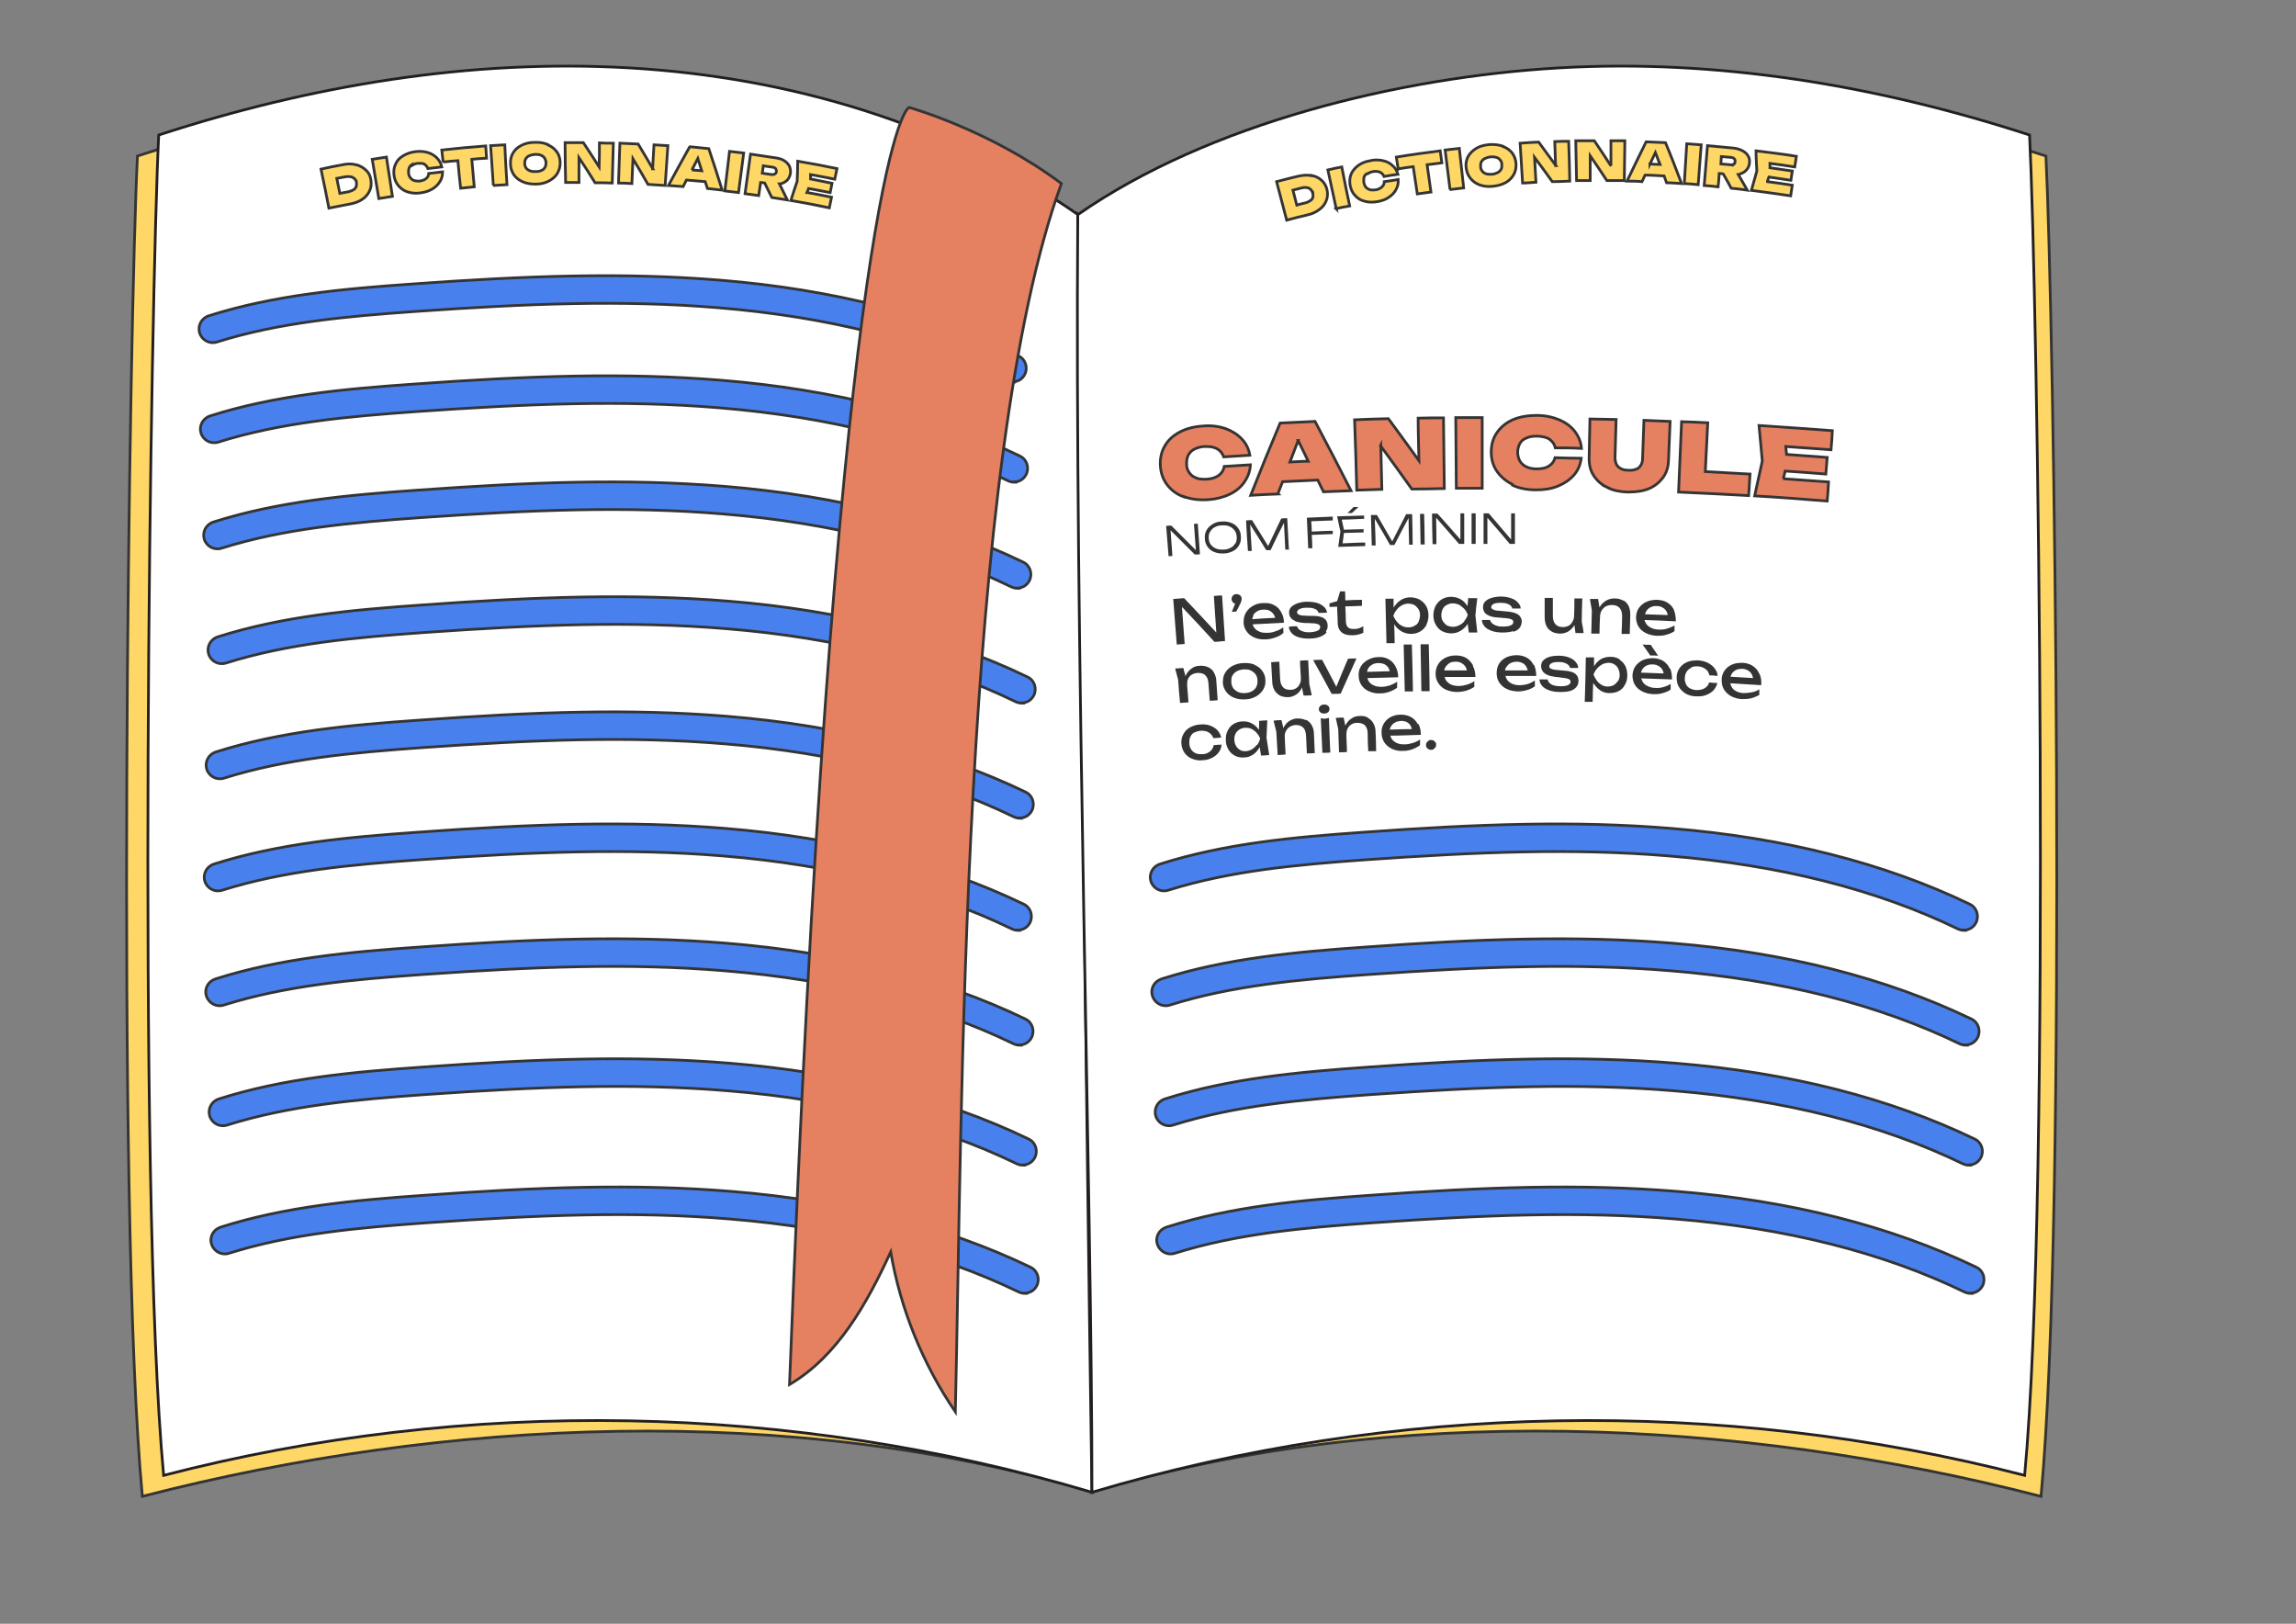 <?xml version="1.0" encoding="UTF-8"?>
<svg xmlns="http://www.w3.org/2000/svg" id="a" viewBox="0 0 841.9 595.3">
  <rect x="0" y="0" width="841.9" height="595.3" fill="#808080" stroke="none"/>
  <defs>
    <style>.b{fill:#343434;}.c{fill:#fed767;}.c,.d,.e,.f{stroke-miterlimit:10;}.c,.e,.f{stroke:#343434;}.d{fill:#fff;stroke:#231f20;}.e{fill:#e58161;}.f{fill:#4881ee;}</style>
  </defs>
  <path class="c" d="M395,89.9c1.2,156.2,3.1,301,5.4,457.1-110.1-32.8-237-27.1-348.2,1.6-9.9-105.7-4.7-433.8-1.8-491.4,55.6-18.1,114.3-28,172.7-24.6s124.1,23.9,172,57.3Z"></path>
  <path class="c" d="M405.6,89.9c-1.2,156.2-3.1,301-5.4,457.1,110.1-32.8,237-27.1,348.2,1.6,9.9-105.7,4.7-433.8,1.8-491.4-55.6-18.1-114.3-28-172.7-24.6s-124.1,23.9-172,57.3Z"></path>
  <path class="d" d="M395.2,78.6c1.2,156.2,2.9,312.3,5.2,468.5-110.1-32.8-229.2-35-340.4-6.2-9.9-105.7-4.7-433.8-1.8-491.4,55.6-18.1,114.3-28,172.7-24.6,58.4,3.4,116.5,20.4,164.4,53.8Z"></path>
  <path class="d" d="M395.2,78.6c-1.2,156.2,5.2,362,5.2,468.5,110.1-32.8,230.7-35,342-6.2,9.9-105.7,4.7-433.8,1.8-491.4-55.6-18.1-114.3-28-172.7-24.6-58.4,3.4-128.3,20.4-176.3,53.8Z"></path>
  <g>
    <path class="f" d="M371.4,140.1c-.7,0-1.5-.2-2.2-.5-29.9-14.5-65.6-23.5-106.1-26.8-35-2.9-69.7-1.5-111,1.4-25.2,1.8-49.7,4-72.6,11.2-2.6,.8-5.4-.6-6.3-3.3-.8-2.6,.6-5.4,3.3-6.3,23.9-7.6,49.1-9.9,74.9-11.7,41.8-3,76.9-4.3,112.5-1.4,41.7,3.4,78.5,12.8,109.6,27.8,2.5,1.2,3.5,4.2,2.3,6.7-.9,1.8-2.6,2.8-4.5,2.8Z"></path>
    <path class="f" d="M371.9,176.8c-.7,0-1.5-.2-2.2-.5-29.9-14.5-65.6-23.5-106.1-26.8-35-2.9-69.7-1.5-111,1.4-25.2,1.8-49.7,4-72.6,11.2-2.6,.8-5.4-.6-6.3-3.3-.8-2.6,.6-5.4,3.3-6.3,23.9-7.6,49.1-9.9,74.9-11.7,41.8-3,76.9-4.3,112.5-1.4,41.7,3.4,78.5,12.8,109.6,27.8,2.5,1.2,3.5,4.2,2.3,6.7-.9,1.8-2.6,2.8-4.5,2.8Z"></path>
    <path class="f" d="M373.1,215.7c-.7,0-1.5-.2-2.2-.5-29.9-14.5-65.6-23.5-106.1-26.8-35-2.9-69.7-1.5-111,1.4-25.2,1.8-49.7,4-72.6,11.2-2.6,.8-5.4-.6-6.3-3.3-.8-2.6,.6-5.4,3.3-6.3,23.9-7.6,49.1-9.9,74.9-11.7,41.8-3,76.9-4.3,112.5-1.4,41.7,3.4,78.5,12.8,109.6,27.8,2.5,1.2,3.5,4.2,2.3,6.7-.9,1.8-2.6,2.8-4.5,2.8Z"></path>
    <path class="f" d="M374.7,257.8c-.7,0-1.5-.2-2.2-.5-29.9-14.5-65.6-23.5-106.1-26.8-35-2.9-69.7-1.5-111,1.4-25.2,1.8-49.7,4-72.6,11.2-2.6,.8-5.4-.6-6.3-3.3-.8-2.6,.6-5.4,3.3-6.3,23.9-7.6,49.1-9.9,74.9-11.7,41.8-3,76.9-4.3,112.5-1.4,41.7,3.4,78.5,12.8,109.6,27.8,2.5,1.2,3.5,4.2,2.3,6.7-.9,1.8-2.6,2.8-4.5,2.8Z"></path>
    <path class="f" d="M374,300c-.7,0-1.5-.2-2.2-.5-29.9-14.5-65.6-23.5-106.1-26.8-35-2.9-69.7-1.5-111,1.4-25.2,1.8-49.7,4-72.6,11.2-2.6,.8-5.4-.6-6.3-3.3-.8-2.6,.6-5.4,3.3-6.3,23.9-7.6,49.1-9.9,74.9-11.7,41.8-3,76.9-4.3,112.5-1.4,41.7,3.4,78.5,12.8,109.6,27.8,2.5,1.2,3.5,4.2,2.3,6.7-.9,1.8-2.6,2.8-4.5,2.8Z"></path>
    <path class="f" d="M373.3,341.1c-.7,0-1.5-.2-2.2-.5-29.9-14.5-65.6-23.5-106.1-26.8-35-2.9-69.7-1.5-111,1.4-25.2,1.8-49.7,4-72.6,11.2-2.6,.8-5.4-.6-6.3-3.3-.8-2.6,.6-5.4,3.3-6.3,23.9-7.6,49.1-9.9,74.9-11.7,41.8-3,76.9-4.3,112.5-1.4,41.7,3.4,78.5,12.8,109.6,27.8,2.5,1.2,3.5,4.2,2.3,6.7-.9,1.8-2.6,2.8-4.5,2.8Z"></path>
    <path class="f" d="M373.9,383.2c-.7,0-1.5-.2-2.2-.5-29.9-14.5-65.6-23.5-106.1-26.8-35-2.9-69.7-1.5-111,1.4-25.2,1.8-49.7,4-72.6,11.2-2.6,.8-5.4-.6-6.3-3.3s.6-5.4,3.3-6.3c23.9-7.6,49.1-9.9,74.9-11.7,41.8-3,76.9-4.3,112.5-1.4,41.7,3.4,78.5,12.8,109.6,27.8,2.5,1.2,3.5,4.2,2.3,6.7-.9,1.8-2.6,2.8-4.5,2.8Z"></path>
    <path class="f" d="M375.1,427.2c-.7,0-1.5-.2-2.2-.5-29.9-14.5-65.6-23.5-106.1-26.8-35-2.9-69.7-1.5-111,1.4-25.2,1.8-49.7,4-72.6,11.2-2.6,.8-5.4-.6-6.3-3.3-.8-2.6,.6-5.4,3.3-6.3,23.9-7.6,49.1-9.9,74.9-11.7,41.8-3,76.9-4.3,112.5-1.4,41.7,3.4,78.5,12.8,109.6,27.8,2.5,1.2,3.5,4.2,2.3,6.7-.9,1.8-2.6,2.8-4.5,2.8Z"></path>
    <path class="f" d="M375.8,474.2c-.7,0-1.5-.2-2.2-.5-29.9-14.5-65.6-23.5-106.1-26.8-35-2.9-69.7-1.5-111,1.4-25.2,1.8-49.7,4-72.6,11.2-2.6,.8-5.4-.6-6.3-3.3s.6-5.4,3.3-6.3c23.9-7.6,49.1-9.9,74.9-11.7,41.8-3,76.9-4.3,112.5-1.4,41.7,3.4,78.5,12.8,109.6,27.8,2.5,1.2,3.5,4.2,2.3,6.7-.9,1.8-2.6,2.8-4.5,2.8Z"></path>
  </g>
  <g>
    <path class="f" d="M720.2,341.1c-.7,0-1.5-.2-2.2-.5-29.9-14.5-65.6-23.5-106.1-26.8-35-2.9-69.7-1.5-111,1.4-25.2,1.8-49.7,4-72.6,11.2-2.6,.8-5.4-.6-6.3-3.3-.8-2.6,.6-5.4,3.3-6.3,23.9-7.6,49.1-9.9,74.9-11.7,41.8-3,76.9-4.3,112.5-1.4,41.7,3.4,78.5,12.8,109.6,27.8,2.5,1.2,3.5,4.2,2.3,6.7-.9,1.8-2.6,2.8-4.5,2.8Z"></path>
    <path class="f" d="M720.8,383.2c-.7,0-1.5-.2-2.2-.5-29.9-14.5-65.6-23.5-106.1-26.8-35-2.9-69.7-1.5-111,1.4-25.2,1.8-49.7,4-72.6,11.2-2.6,.8-5.4-.6-6.3-3.3s.6-5.4,3.3-6.3c23.9-7.6,49.1-9.9,74.9-11.7,41.8-3,76.9-4.3,112.5-1.4,41.7,3.4,78.5,12.8,109.6,27.8,2.5,1.2,3.5,4.2,2.3,6.7-.9,1.8-2.6,2.8-4.5,2.8Z"></path>
    <path class="f" d="M722,427.2c-.7,0-1.5-.2-2.2-.5-29.9-14.5-65.6-23.5-106.1-26.8-35-2.9-69.7-1.5-111,1.4-25.2,1.8-49.7,4-72.6,11.2-2.6,.8-5.4-.6-6.3-3.3-.8-2.6,.6-5.4,3.3-6.3,23.9-7.6,49.1-9.9,74.9-11.7,41.8-3,76.9-4.3,112.5-1.4,41.7,3.4,78.5,12.8,109.6,27.8,2.5,1.2,3.5,4.2,2.3,6.7-.9,1.8-2.6,2.8-4.5,2.8Z"></path>
    <path class="f" d="M722.6,474.2c-.7,0-1.5-.2-2.2-.5-29.9-14.5-65.6-23.5-106.1-26.8-35-2.9-69.7-1.5-111,1.4-25.2,1.8-49.7,4-72.6,11.2-2.6,.8-5.4-.6-6.3-3.3s.6-5.4,3.3-6.3c23.9-7.6,49.1-9.9,74.9-11.7,41.8-3,76.9-4.3,112.5-1.4,41.7,3.4,78.5,12.8,109.6,27.8,2.5,1.2,3.5,4.2,2.3,6.7-.9,1.8-2.6,2.8-4.5,2.8Z"></path>
  </g>
  <path class="e" d="M389.2,67.3c-26.1-19.6-55.8-27.9-55.8-27.9-3.4,.8-27.8,48.4-43.9,468.2,17.8-10.5,28.4-29.8,37.1-48.6,3.6,20.9,11.7,41,23.7,58.6,2.6-107.4,1.9-348.9,38.9-450.3Z"></path>
  <g>
    <path class="c" d="M130.5,60.4c-1.5-.4-3.1-.4-4.9,0-2.7,.5-5.3,1-7.9,1.6,1,4.8,2,9.5,2.9,14.3,2.6-.5,5.1-1,7.7-1.5,1.8-.3,3.3-.9,4.5-1.7,1.2-.8,2.1-1.8,2.7-3.1,.6-1.2,.7-2.5,.5-4-.2-1.5-.8-2.7-1.8-3.6-.9-.9-2.1-1.6-3.6-2Zm.1,8c-.2,.5-.5,.9-1,1.2-.5,.3-1.1,.5-1.8,.7-1.1,.2-2.1,.4-3.2,.6-.4-1.8-.7-3.7-1.1-5.5,1.1-.2,2.1-.4,3.2-.6,.7-.1,1.4-.1,1.9,0,.6,.1,1,.4,1.4,.7,.4,.4,.6,.8,.7,1.4,.1,.6,0,1.1-.1,1.6Z"></path>
    <path class="c" d="M138.9,72.8c1.7-.3,3.3-.5,5-.8-.7-4.8-1.5-9.6-2.2-14.4-1.7,.3-3.5,.5-5.2,.8,.8,4.8,1.6,9.6,2.4,14.4Z"></path>
    <path class="c" d="M151.1,60.6c.5-.3,1.2-.6,1.9-.7,.7,0,1.3,0,1.8,0,.5,.1,1,.3,1.3,.7,.4,.3,.6,.7,.8,1.2,1.7-.2,3.4-.4,5.1-.6-.3-1.3-.9-2.4-1.8-3.3-.9-.9-2-1.6-3.4-2-1.4-.4-2.9-.5-4.5-.3-1.8,.2-3.3,.8-4.6,1.6-1.3,.8-2.2,1.8-2.7,3.1-.6,1.2-.7,2.6-.5,4.1,.2,1.5,.8,2.8,1.7,3.8,.9,1,2,1.8,3.4,2.2,1.4,.4,2.9,.6,4.7,.3,1.6-.2,3-.7,4.2-1.4,1.2-.7,2.1-1.6,2.8-2.7,.7-1.1,1-2.3,1-3.6-1.7,.2-3.4,.4-5.1,.6,0,.5-.2,1-.5,1.4-.3,.4-.7,.7-1.1,.9-.5,.2-1.1,.4-1.7,.5-.8,0-1.4,0-2-.2-.6-.2-1-.5-1.4-1-.4-.5-.6-1-.7-1.7,0-.7,0-1.3,.2-1.9,.2-.5,.6-1,1.1-1.3Z"></path>
    <path class="c" d="M162.5,59.4c1.8-.2,3.6-.4,5.4-.5,.3,3.4,.6,6.7,1,10.1,1.7-.2,3.4-.3,5-.5-.3-3.4-.6-6.7-.9-10.1,1.8-.2,3.6-.3,5.4-.4-.1-1.5-.2-3-.3-4.5-5.4,.4-10.7,.9-16.1,1.5,.2,1.5,.3,3,.5,4.5Z"></path>
    <path class="c" d="M180.8,68c1.7-.1,3.4-.2,5.1-.3-.3-4.9-.6-9.7-.8-14.6-1.7,.1-3.5,.2-5.2,.3,.3,4.9,.7,9.7,1,14.6Z"></path>
    <path class="c" d="M200.9,53c-1.4-.6-3-.9-4.9-.8-1.9,0-3.5,.4-4.8,1.1-1.4,.7-2.4,1.6-3.1,2.8-.7,1.2-1,2.5-.9,4.1,0,1.5,.5,2.8,1.3,4,.8,1.1,1.9,1.9,3.3,2.5,1.4,.6,2.9,.8,4.7,.8,1.8,0,3.3-.4,4.7-1.1,1.3-.7,2.4-1.6,3.1-2.7,.7-1.2,1.1-2.5,1.1-4,0-1.5-.4-2.9-1.2-4-.8-1.1-1.9-2-3.3-2.6Zm-1.1,8.4c-.3,.5-.7,.9-1.3,1.1-.6,.3-1.3,.4-2.1,.4-.8,0-1.5,0-2.1-.3-.6-.2-1.1-.6-1.4-1-.3-.5-.5-1-.5-1.7,0-.7,.1-1.2,.4-1.7,.3-.5,.7-.9,1.3-1.1,.6-.3,1.3-.4,2.1-.5,.8,0,1.5,0,2.1,.3,.6,.2,1.1,.6,1.4,1.1,.3,.5,.5,1,.5,1.7,0,.7-.1,1.2-.4,1.7Z"></path>
    <path class="c" d="M219.7,61.2c-1.9-3-3.8-5.9-5.8-8.9-2.2,0-4.5,0-6.7,0,0,4.9,.1,9.7,.2,14.6,1.6,0,3.3,0,4.9,0,0-3,0-6.1,0-9.1,2,3,4,6.1,5.9,9.2,2.1,0,4.2,0,6.3,.1,.1-4.9,.3-9.7,.4-14.6-1.7,0-3.4,0-5.1-.1,0,2.9,0,5.9-.1,8.8Z"></path>
    <path class="c" d="M239.4,61.9c-1.8-3.1-3.6-6.1-5.4-9.1-2.2-.1-4.5-.2-6.7-.3-.2,4.9-.3,9.7-.5,14.6,1.6,0,3.3,.1,4.9,.2,.1-3,.3-6.1,.4-9.1,1.9,3.1,3.7,6.3,5.5,9.4,2.1,.1,4.2,.3,6.3,.4,.3-4.9,.7-9.7,1-14.6-1.7-.1-3.4-.2-5.1-.3-.2,2.9-.3,5.9-.5,8.8Z"></path>
    <path class="c" d="M252.8,54c-2.6,4.7-5.2,9.3-7.7,14,1.8,.1,3.6,.3,5.4,.4,.4-.8,.8-1.6,1.2-2.4,2.3,.2,4.6,.4,6.9,.6,.3,.8,.5,1.7,.8,2.5,1.8,.2,3.6,.4,5.4,.6-1.6-5.1-3.2-10.2-4.9-15.2-2.3-.2-4.6-.5-6.9-.7Zm.9,8.3c.7-1.4,1.5-2.8,2.2-4.2,.5,1.5,.9,3,1.4,4.5-1.2-.1-2.4-.2-3.6-.3Z"></path>
    <path class="c" d="M265.8,70c1.7,.2,3.4,.4,5,.6,.6-4.8,1.3-9.7,1.9-14.5-1.7-.2-3.5-.4-5.2-.6-.6,4.8-1.1,9.7-1.7,14.5Z"></path>
    <path class="c" d="M286.3,67.4c.9-.3,1.7-.7,2.3-1.3,.6-.6,1-1.4,1.2-2.4,.2-1,0-1.9-.3-2.7-.4-.8-1-1.5-1.8-2-.8-.6-1.9-.9-3.1-1.1-3.1-.5-6.3-.9-9.4-1.4-.7,4.8-1.3,9.7-2,14.5,1.7,.2,3.4,.5,5,.7,.2-1.6,.5-3.2,.7-4.8,.5,0,1,.1,1.5,.2,.9,1.8,1.7,3.5,2.6,5.3,1.9,.3,3.8,.6,5.7,.9-1-2-1.9-3.9-2.9-5.9,.1,0,.3,0,.4,0Zm-2.2-3.6c-.3,.2-.7,.2-1.2,.2-1.1-.2-2.3-.3-3.4-.5,.1-.9,.3-1.8,.4-2.7,1.1,.2,2.3,.3,3.4,.5,.5,0,.9,.3,1.1,.5,.2,.3,.3,.6,.3,1.1,0,.4-.3,.7-.6,.9Z"></path>
    <path class="c" d="M295.9,70.6c.2-.5,.4-1,.6-1.5,2.6,.5,5.3,1,7.9,1.5,.2-1.1,.5-2.3,.7-3.4-2.6-.5-5.3-1.1-7.9-1.6,0-.5,0-1.1,0-1.6,3,.5,5.9,1.1,8.9,1.7,.3-1.3,.5-2.6,.8-3.9-4.8-1-9.6-1.9-14.4-2.7,0,2.5-.1,4.9-.2,7.4-.8,2.3-1.6,4.7-2.3,7,4.7,.8,9.4,1.7,14.1,2.7,.3-1.3,.5-2.6,.8-3.9-2.9-.6-5.9-1.2-8.8-1.7Z"></path>
  </g>
  <g>
    <path class="c" d="M480.9,64.4c-1.5-.3-3.1-.2-4.9,.2-2.6,.6-5.2,1.3-7.9,2,1.2,4.7,2.5,9.4,3.7,14.1,2.5-.7,5.1-1.3,7.6-1.9,1.8-.4,3.2-1.1,4.4-2,1.2-.9,2-1.9,2.5-3.2,.5-1.2,.6-2.6,.3-4-.3-1.4-1-2.6-2-3.5-1-.9-2.2-1.5-3.7-1.8Zm.5,8c-.2,.5-.5,.9-1,1.2-.5,.3-1,.6-1.8,.8-1,.2-2.1,.5-3.1,.8-.5-1.8-.9-3.7-1.4-5.5,1.1-.3,2.1-.5,3.2-.8,.7-.2,1.4-.2,1.9-.1,.6,0,1,.3,1.4,.7,.4,.3,.6,.8,.8,1.4,.1,.6,.1,1.1,0,1.6Z"></path>
    <path class="c" d="M489.9,76.5c1.7-.4,3.3-.7,5-1-1-4.8-2-9.5-2.9-14.3-1.7,.3-3.4,.7-5.1,1.1,1,4.8,2.1,9.5,3.1,14.3Z"></path>
    <path class="c" d="M501.5,63.7c.5-.4,1.1-.6,1.9-.8,.7-.1,1.3-.1,1.8,0,.5,0,1,.3,1.4,.6,.4,.3,.7,.7,.9,1.2,1.7-.3,3.4-.6,5.1-.8-.4-1.3-1-2.4-2-3.2-.9-.9-2.1-1.5-3.5-1.8-1.4-.3-2.9-.4-4.6,0-1.8,.3-3.3,.9-4.5,1.8-1.2,.9-2.1,2-2.6,3.2-.5,1.3-.6,2.7-.3,4.2,.3,1.5,.9,2.7,1.9,3.7,.9,1,2.1,1.7,3.5,2,1.4,.4,3,.4,4.7,.1,1.6-.3,3-.8,4.1-1.6,1.2-.8,2-1.7,2.6-2.8,.6-1.1,.9-2.3,.8-3.7-1.7,.3-3.4,.6-5.1,.8,0,.5-.2,1-.4,1.4-.3,.4-.6,.7-1.1,1-.5,.3-1,.5-1.7,.6-.8,.1-1.4,.1-2,0-.6-.2-1.1-.5-1.5-.9-.4-.4-.6-1-.8-1.7-.1-.7,0-1.3,0-1.9,.2-.6,.5-1,1-1.4Z"></path>
    <path class="c" d="M512.8,61.9c1.8-.3,3.6-.6,5.4-.8,.5,3.3,1,6.7,1.5,10,1.7-.2,3.4-.5,5-.7-.5-3.3-.9-6.7-1.4-10,1.8-.2,3.6-.5,5.4-.7-.2-1.5-.4-3-.6-4.4-5.4,.7-10.7,1.4-16.1,2.3,.2,1.5,.5,2.9,.7,4.4Z"></path>
    <path class="c" d="M531.6,69.5c1.7-.2,3.4-.4,5.1-.6-.5-4.8-1.1-9.7-1.6-14.5-1.7,.2-3.5,.4-5.2,.6,.6,4.8,1.2,9.7,1.8,14.5Z"></path>
    <path class="c" d="M551.1,53.6c-1.4-.5-3.1-.7-5-.6-1.9,.2-3.5,.6-4.8,1.4-1.3,.8-2.3,1.8-3,3-.6,1.2-.9,2.6-.7,4.1,.2,1.5,.7,2.8,1.6,3.9,.9,1.1,2,1.9,3.4,2.4,1.4,.5,3,.7,4.8,.5,1.8-.2,3.3-.6,4.6-1.3,1.3-.7,2.3-1.7,3-2.9,.7-1.2,1-2.6,.9-4.1-.1-1.5-.6-2.8-1.4-3.9-.9-1.1-2-1.9-3.4-2.4Zm-.7,8.5c-.3,.5-.7,.9-1.3,1.2-.6,.3-1.2,.5-2.1,.6-.8,0-1.5,0-2.1-.2-.6-.2-1.1-.5-1.4-1-.4-.4-.6-1-.6-1.7,0-.7,0-1.2,.3-1.7,.3-.5,.7-.9,1.3-1.2,.6-.3,1.3-.5,2.1-.6,.8,0,1.5,0,2.1,.2,.6,.2,1.1,.5,1.4,1,.4,.4,.6,1,.6,1.7,0,.7,0,1.2-.3,1.7Z"></path>
    <path class="c" d="M570.5,60.7c-2.1-2.9-4.2-5.7-6.3-8.6-2.3,.1-4.5,.2-6.8,.4,.3,4.9,.6,9.7,.9,14.6,1.6,0,3.3-.2,4.9-.3-.2-3-.3-6.1-.5-9.1,2.2,2.9,4.3,5.9,6.5,8.9,2.1,0,4.3-.1,6.4-.2-.1-4.9-.2-9.7-.4-14.6-1.7,0-3.4,0-5.1,.1,.1,2.9,.2,5.9,.3,8.8Z"></path>
    <path class="c" d="M590.5,60.5c-1.9-3-3.9-5.9-5.9-8.9-2.3,0-4.5,0-6.8,0,.1,4.9,.2,9.7,.3,14.6,1.7,0,3.3,0,5,0,0-3,0-6.1,0-9.1,2.1,3,4.1,6.1,6.1,9.1,2.1,0,4.3,0,6.4,0,0-4.9,.2-9.7,.2-14.6-1.7,0-3.4,0-5.1,0,0,2.9,0,5.9,0,8.8Z"></path>
    <path class="c" d="M603.6,52c-2.4,4.8-4.7,9.6-7,14.4,1.8,0,3.6,0,5.5,.2,.4-.8,.7-1.6,1.1-2.4,2.3,0,4.7,.2,7,.3,.3,.8,.6,1.7,.9,2.5,1.8,0,3.7,.2,5.5,.3-1.9-5-3.8-10-5.9-15-2.4-.1-4.7-.2-7.1-.3Zm1.4,8.2c.7-1.4,1.3-2.9,2-4.3,.6,1.5,1.1,3,1.7,4.4-1.2,0-2.5-.1-3.7-.2Z"></path>
    <path class="c" d="M617.6,67.3c1.7,.1,3.4,.2,5.1,.4,.4-4.9,.7-9.7,1.1-14.6-1.8-.1-3.5-.3-5.3-.4-.3,4.9-.6,9.7-.9,14.6Z"></path>
    <path class="c" d="M638.2,63.7c1-.3,1.7-.8,2.3-1.5,.6-.7,.9-1.5,1-2.4,.1-1,0-1.9-.5-2.6-.4-.8-1.1-1.4-2-1.9-.9-.5-1.9-.8-3.2-1-3.2-.3-6.4-.6-9.7-.9-.4,4.9-.8,9.7-1.2,14.6,1.7,.1,3.4,.3,5.1,.5,.2-1.6,.3-3.2,.4-4.9,.5,0,1,0,1.5,.2,1,1.7,2,3.5,2.9,5.2,2,.2,3.9,.4,5.9,.7-1.1-1.9-2.2-3.8-3.3-5.7,.1,0,.3,0,.4-.1Zm-2.5-3.5c-.3,.2-.7,.3-1.2,.2-1.2-.1-2.3-.2-3.5-.3,0-.9,.2-1.8,.2-2.7,1.2,.1,2.3,.2,3.5,.3,.5,0,.9,.2,1.2,.5,.3,.3,.4,.6,.3,1.1,0,.4-.2,.8-.5,1Z"></path>
    <path class="c" d="M648.1,66.4c.2-.5,.3-1,.5-1.5,2.7,.4,5.4,.8,8.1,1.2,.2-1.1,.3-2.3,.5-3.4-2.7-.4-5.4-.8-8.2-1.2,0-.5,0-1.1,0-1.6,3,.4,6.1,.8,9.1,1.3,.2-1.3,.4-2.6,.6-3.9-4.9-.8-9.9-1.4-14.8-2,0,2.5,.2,4.9,.3,7.4-.7,2.4-1.3,4.7-2,7.1,4.8,.6,9.6,1.3,14.4,2,.2-1.3,.4-2.6,.6-3.9-3-.5-6.1-.9-9.1-1.3Z"></path>
  </g>
  <g>
    <path class="e" d="M434.2,182.1c2.5,.9,5.4,1.3,8.7,1.1,3-.2,5.7-.9,8-2,2.3-1.1,4.1-2.6,5.4-4.5,1.3-1.9,2.1-4,2.2-6.3-3.2,.2-6.4,.4-9.6,.6-.2,1-.5,1.8-1.1,2.4-.5,.7-1.3,1.2-2.2,1.6-.9,.4-2,.6-3.3,.7-1.4,0-2.7,0-3.7-.5-1.1-.4-1.9-1-2.5-1.9-.6-.8-1-1.9-1-3.1,0-1.2,.1-2.3,.6-3.3,.5-.9,1.2-1.7,2.2-2.2,1-.5,2.2-.9,3.6-1,1.3,0,2.4,0,3.4,.3,1,.3,1.8,.7,2.4,1.3,.6,.6,1.1,1.3,1.4,2.2,3.2-.2,6.4-.4,9.6-.6-.4-2.3-1.4-4.4-3-6-1.6-1.7-3.6-2.9-6-3.8-2.4-.8-5.2-1.2-8.3-.9-3.3,.2-6.2,1-8.6,2.3-2.4,1.3-4.2,3-5.4,5.2-1.2,2.1-1.7,4.6-1.5,7.3,.2,2.7,1.1,5,2.6,6.9,1.5,1.9,3.5,3.4,6.1,4.3Z"></path>
    <path class="e" d="M468.6,181c.6-1.5,1.1-3,1.7-4.4,4.3-.2,8.6-.4,12.9-.6,.7,1.4,1.4,2.8,2.1,4.3,3.4-.1,6.7-.3,10.1-.4-4.3-8.5-8.7-16.9-13.2-25.4-4.3,.2-8.6,.4-12.8,.6-3.7,8.8-7.3,17.6-10.8,26.5,3.4-.2,6.7-.4,10.1-.5Zm7.4-19.5c1.2,2.5,2.5,5,3.7,7.6-2.2,0-4.5,.2-6.7,.3,1-2.6,2-5.2,3-7.9Z"></path>
    <path class="e" d="M506.2,163.4c3.9,5.3,7.7,10.6,11.5,15.9,4,0,7.9-.1,11.9-.2-.1-8.6-.2-17.2-.3-25.9-3.1,0-6.2,0-9.3,.1,0,5.2,.2,10.4,.3,15.6-3.7-5.1-7.4-10.3-11.2-15.4-4.1,.1-8.3,.2-12.4,.4,.3,8.6,.6,17.2,.8,25.8,3.1-.1,6.1-.2,9.2-.3-.1-5.4-.3-10.8-.4-16.2Z"></path>
    <path class="e" d="M543.4,153.1c-3.2,0-6.4,0-9.6,0l.2,25.9c3.2,0,6.3,0,9.5,0,0-8.6,0-17.2,0-25.9Z"></path>
    <path class="e" d="M554.6,177.9c2.4,1.1,5.3,1.7,8.6,1.7,3,0,5.7-.4,8.1-1.4,2.4-1,4.3-2.3,5.8-4,1.5-1.7,2.4-3.8,2.7-6.2-3.2,0-6.4-.1-9.6-.2-.2,.9-.7,1.7-1.3,2.3-.6,.6-1.4,1.1-2.3,1.4-1,.3-2.1,.4-3.3,.4-1.4,0-2.7-.3-3.7-.8-1-.5-1.8-1.2-2.3-2.1-.5-.9-.8-2-.8-3.2,0-1.2,.3-2.3,.8-3.2,.5-.9,1.3-1.6,2.4-2,1-.5,2.3-.7,3.7-.7,1.3,0,2.4,.2,3.4,.5,1,.3,1.7,.8,2.3,1.5,.6,.6,1,1.4,1.2,2.3,3.2,0,6.4,0,9.6,.2-.2-2.4-1.1-4.5-2.5-6.3-1.4-1.8-3.3-3.2-5.7-4.2-2.4-1-5.1-1.6-8.2-1.6-3.3,0-6.3,.5-8.8,1.6-2.5,1.1-4.4,2.7-5.8,4.7-1.4,2-2.1,4.4-2.1,7.1,0,2.7,.7,5.1,2.1,7.1,1.4,2,3.3,3.6,5.7,4.8Z"></path>
    <path class="e" d="M589.3,178.7c2.1,1.1,4.7,1.6,7.5,1.7,2.9,0,5.5-.3,7.7-1.2,2.2-.9,3.9-2.3,5.2-4,1.3-1.7,2-3.8,2.1-6.2,.2-4.8,.4-9.6,.6-14.5-3.2-.1-6.4-.3-9.6-.4-.2,4.7-.3,9.3-.5,14,0,.9-.2,1.8-.6,2.4-.4,.7-.9,1.2-1.7,1.5-.8,.3-1.7,.5-2.9,.4-1.2,0-2.1-.2-2.8-.6-.7-.4-1.3-.9-1.6-1.6-.3-.7-.5-1.5-.5-2.4,.1-4.7,.3-9.3,.4-14-3.2,0-6.4-.2-9.6-.2-.1,4.8-.2,9.6-.3,14.5,0,2.4,.5,4.5,1.7,6.3,1.2,1.8,2.8,3.3,5,4.3Z"></path>
    <path class="e" d="M641.6,173.8c-5.4-.3-10.9-.6-16.3-.9,.3-6,.6-11.9,.9-17.9-3.2-.2-6.4-.3-9.6-.4-.4,8.6-.7,17.2-1.1,25.8,8.6,.4,17.1,.8,25.7,1.3,.2-2.6,.3-5.3,.5-7.9Z"></path>
    <path class="e" d="M653.9,175.5c.2-.9,.5-1.9,.7-2.8,5,.3,9.9,.7,14.9,1.1,.2-2,.3-4.1,.5-6.1-5-.4-9.9-.7-14.9-1.1-.1-1-.2-1.9-.3-2.9,5.5,.4,11.1,.8,16.6,1.2,.2-2.3,.4-4.7,.5-7-9-.7-17.9-1.3-26.9-1.9,.4,4.3,.8,8.7,1.2,13-.9,4.3-1.9,8.5-2.8,12.8,8.9,.5,17.8,1.2,26.6,1.9,.2-2.3,.4-4.7,.5-7-5.6-.4-11.1-.8-16.7-1.2Z"></path>
    <path class="b" d="M429.1,194.3c3,3,6,6,9,9,.6,0,1.3,0,1.9-.1-.3-3.7-.5-7.4-.8-11.2-.5,0-1,0-1.4,.1,.2,3.2,.5,6.4,.7,9.6-3-3-6-6-9-9-.6,0-1.3,0-1.9,.1,.3,3.7,.6,7.4,.9,11.1,.5,0,.9,0,1.4-.1-.2-3.2-.5-6.4-.7-9.6Z"></path>
    <path class="b" d="M455,196.6c0-1.2-.4-2.1-1-3-.6-.8-1.4-1.5-2.5-1.9-1-.4-2.2-.6-3.5-.5-1.3,0-2.5,.4-3.4,1-1,.6-1.7,1.3-2.2,2.2-.5,.9-.7,1.9-.6,3.1,0,1.1,.4,2.1,1,3,.6,.8,1.4,1.5,2.5,1.9,1,.4,2.2,.6,3.5,.5,1.3,0,2.4-.4,3.4-.9,1-.5,1.7-1.3,2.2-2.2,.5-.9,.7-1.9,.6-3.1Zm-2,2.5c-.4,.7-.9,1.3-1.7,1.7-.7,.4-1.6,.7-2.7,.7-1,0-1.9,0-2.7-.4-.8-.3-1.4-.8-1.9-1.4-.5-.6-.7-1.4-.8-2.3,0-.9,0-1.7,.5-2.4,.4-.7,.9-1.3,1.7-1.7,.7-.4,1.6-.7,2.7-.7,1,0,2,0,2.7,.4,.8,.3,1.4,.8,1.9,1.5,.5,.6,.7,1.4,.8,2.4,0,.9-.1,1.7-.5,2.4Z"></path>
    <path class="b" d="M472.6,201.2c-.2-3.7-.4-7.4-.6-11.2-.7,0-1.5,0-2.2,.1-1.6,3.4-3.2,6.7-4.8,10.1-2-3.2-3.9-6.4-5.9-9.5-.7,0-1.5,0-2.2,.1,.2,3.7,.4,7.4,.7,11.2,.5,0,.9,0,1.4,0-.2-3.2-.4-6.5-.6-9.7,2,3.1,4,6.3,5.9,9.4,.5,0,1,0,1.6,0,1.6-3.4,3.2-6.7,4.9-10,.2,3.3,.3,6.5,.5,9.8,.5,0,.9,0,1.4,0Z"></path>
    <path class="b" d="M488.7,190.6v-1.2c-3.2,.1-6.3,.3-9.5,.4,.2,3.7,.3,7.4,.5,11.2,.5,0,1,0,1.5,0,0-1.6-.1-3.3-.2-4.9,2.6-.1,5.1-.2,7.7-.3,0-.4,0-.8,0-1.2-2.6,0-5.1,.2-7.7,.3,0-1.3-.1-2.5-.2-3.8,2.6-.1,5.3-.2,7.9-.3Z"></path>
    <path class="b" d="M495.7,188.1c.8-.7,1.6-1.5,2.4-2.2-.6,0-1.2,0-1.8,0-.7,.7-1.5,1.5-2.2,2.2,.5,0,1.1,0,1.6,0Z"></path>
    <path class="b" d="M500.6,198.9c-2.8,0-5.5,.2-8.3,.3,.2-1.3,.3-2.5,.5-3.8,2.4,0,4.8-.2,7.2-.2,0-.4,0-.8,0-1.2-2.4,0-4.8,.2-7.2,.2-.3-1.2-.5-2.5-.8-3.7,2.7,0,5.5-.2,8.2-.3,0-.4,0-.8,0-1.2-3.3,.1-6.6,.2-9.9,.3,.4,1.8,.8,3.7,1.2,5.6-.3,1.9-.5,3.7-.8,5.6,3.3-.1,6.6-.2,9.9-.3,0-.4,0-.8,0-1.2Z"></path>
    <path class="b" d="M518,199.7c0-3.7-.1-7.5-.2-11.2-.7,0-1.5,0-2.2,0-1.7,3.3-3.4,6.6-5.1,10-1.9-3.2-3.7-6.5-5.6-9.7-.7,0-1.5,0-2.2,0,.1,3.7,.2,7.5,.3,11.2,.5,0,.9,0,1.4,0,0-3.3-.2-6.5-.3-9.8,1.9,3.2,3.8,6.4,5.6,9.6,.5,0,1,0,1.6,0,1.7-3.3,3.4-6.6,5.2-9.9,0,3.3,.1,6.5,.2,9.8,.5,0,.9,0,1.4,0Z"></path>
    <path class="b" d="M522.4,199.6c0-3.7-.1-7.5-.2-11.2-.5,0-1,0-1.5,0l.2,11.2c.5,0,1,0,1.5,0Z"></path>
    <path class="b" d="M527,188.3c-.6,0-1.3,0-1.9,0,0,3.7,.1,7.5,.2,11.2,.5,0,1,0,1.4,0,0-3.2,0-6.5-.1-9.7,2.8,3.2,5.6,6.4,8.4,9.6,.6,0,1.3,0,1.9,0,0-3.7,0-7.5,0-11.2-.5,0-1,0-1.4,0,0,3.2,0,6.4,0,9.6-2.8-3.2-5.6-6.4-8.4-9.5Z"></path>
    <path class="b" d="M541.1,199.4c0-3.7,0-7.5,0-11.2-.5,0-1,0-1.5,0,0,3.7,0,7.5,0,11.2,.5,0,1,0,1.5,0Z"></path>
    <path class="b" d="M545.3,189.7c2.8,3.2,5.5,6.4,8.3,9.7,.6,0,1.3,0,1.9,0,0-3.7,0-7.5,0-11.2-.5,0-1,0-1.4,0,0,3.2,0,6.4,0,9.6-2.7-3.2-5.5-6.4-8.2-9.6-.6,0-1.3,0-1.9,0,0,3.7,0,7.5,0,11.2,.5,0,1,0,1.4,0,0-3.2,0-6.5,0-9.7Z"></path>
    <path class="b" d="M433.4,222.5c4,4.2,8,8.5,11.9,12.8,1.3,0,2.6-.2,3.9-.3-.4-5.6-.7-11.2-1.1-16.7-1,0-2,.1-3,.2,.3,4.5,.6,8.9,.9,13.4-3.9-4.2-7.8-8.4-11.8-12.6-1.3,.1-2.7,.2-4,.3,.4,5.6,.9,11.1,1.3,16.7,1,0,2-.2,2.9-.2-.3-4.5-.7-9-1-13.6Z"></path>
    <path class="b" d="M453.3,224.2c.4-.7,.8-1.4,1.1-2.1,.3-.6,.6-1.1,.7-1.5,.1-.4,.2-.7,.2-1.1,0-.4-.1-.7-.3-.9-.2-.3-.4-.5-.7-.6-.3-.1-.6-.2-1-.2-.3,0-.7,.1-.9,.3-.3,.2-.5,.4-.6,.7-.2,.3-.2,.6-.2,.9,0,.3,.1,.6,.3,.9,.2,.3,.4,.5,.7,.6,.1,0,.2,0,.3,.1-.4,1-.8,2-1.2,3,.5,0,1.1,0,1.6-.1Z"></path>
    <path class="b" d="M470.6,232.1c0-.7,0-1.4-.1-2.1-.8,.6-1.7,1.1-2.7,1.4-1,.4-2,.6-3,.6-1.1,0-2.1,0-2.9-.4-.8-.3-1.5-.8-2-1.5-.3-.4-.4-.7-.6-1.2,3.8-.2,7.6-.4,11.5-.6,0-1.5-.4-2.9-1.1-4-.6-1.1-1.5-2-2.6-2.5-1.1-.6-2.4-.8-3.9-.7-1.5,0-2.8,.4-3.9,1.1-1.1,.6-1.9,1.5-2.5,2.5-.6,1-.8,2.2-.8,3.5,0,1.3,.5,2.5,1.2,3.4,.7,1,1.7,1.7,2.9,2.2,1.2,.5,2.6,.7,4.1,.6,1.2,0,2.3-.3,3.5-.7,1.1-.4,2.1-.9,2.8-1.6Zm-11.1-6.5c.3-.6,.8-1.1,1.5-1.5,.6-.4,1.4-.6,2.3-.6,.8,0,1.6,0,2.2,.4,.6,.3,1.1,.7,1.5,1.3,.3,.4,.4,.8,.6,1.3-2.8,.1-5.6,.3-8.4,.5,0-.4,.2-.9,.4-1.2Z"></path>
    <path class="b" d="M486.2,231.4c.5-.6,.7-1.4,.6-2.2,0-.7-.2-1.2-.5-1.7-.3-.5-.9-.9-1.6-1.2-.8-.3-1.8-.5-3.1-.5-1.1,0-2.2,0-3.3-.1-1,0-1.7-.2-2.1-.4-.4-.2-.6-.5-.6-.8,0-.5,.3-.9,.9-1.2,.6-.3,1.4-.5,2.5-.5,1,0,1.8,0,2.5,.2,.6,.2,1.1,.4,1.4,.7,.3,.3,.5,.6,.6,1,1,0,2,0,3.1-.1-.1-.8-.5-1.6-1.2-2.2-.7-.6-1.5-1.1-2.6-1.4-1.1-.3-2.3-.4-3.7-.4-1.3,0-2.5,.3-3.4,.6-1,.4-1.7,.8-2.3,1.4-.5,.6-.8,1.3-.7,2.2,0,.6,.2,1.1,.6,1.7,.4,.5,1,.9,1.8,1.3,.8,.3,1.9,.5,3.3,.6,.9,0,1.7,0,2.6,.1,1.2,0,2,.2,2.4,.4,.4,.2,.7,.5,.7,.9,0,.6-.3,1.1-.9,1.4-.6,.3-1.5,.5-2.8,.6-.9,0-1.6,0-2.3-.2-.7-.2-1.2-.4-1.7-.8-.4-.3-.7-.8-.8-1.2-1,0-2,0-3,.2,0,.9,.5,1.7,1.1,2.4,.7,.7,1.6,1.2,2.7,1.5,1.2,.3,2.5,.5,4.1,.4,1.5,0,2.7-.3,3.7-.7,1-.4,1.7-.9,2.2-1.5Z"></path>
    <path class="b" d="M491.1,230.8c.4,.7,1,1.3,1.8,1.6,.8,.4,1.8,.5,3.1,.5,.8,0,1.5-.1,2.2-.3,.7-.2,1.3-.4,1.7-.6,0-.8,0-1.6,0-2.4-.5,.3-1,.5-1.5,.7-.5,.2-1.1,.3-1.8,.3-1.1,0-1.8-.1-2.3-.6-.5-.4-.7-1.1-.8-2.2,0-1.8-.1-3.7-.2-5.5,2,0,4.1-.1,6.1-.2,0-.7,0-1.5,0-2.2-2,0-4.1,.1-6.1,.2,0-1.1,0-2.2-.1-3.3-.6,0-1.2,0-1.8,0-.4,1.2-.7,2.4-1.1,3.6-.9,.3-1.9,.5-2.8,.8,0,.4,0,.9,0,1.3,.9,0,1.9,0,2.8-.1,0,2,.2,3.9,.2,5.9,0,.9,.2,1.8,.6,2.5Z"></path>
    <path class="b" d="M523,229.1c.5-1,.8-2.2,.8-3.5,0-1.3-.3-2.5-.9-3.5-.6-1-1.4-1.7-2.4-2.3-1-.5-2.1-.8-3.4-.8-1.2,0-2.3,.3-3.3,.9-1,.6-1.8,1.4-2.5,2.4-.1,.2-.2,.3-.3,.5,0-1.1,0-2.2,0-3.3-1,0-2,0-3,0,.1,5.4,.3,10.9,.4,16.3,1,0,2,0,3,0,0-2.3-.1-4.7-.2-7,.1,.2,.2,.3,.3,.5,.7,1,1.6,1.7,2.6,2.3,1,.5,2.1,.8,3.3,.8,1.3,0,2.4-.3,3.4-.9,1-.6,1.7-1.4,2.3-2.4Zm-2.8-1.2c-.3,.7-.8,1.2-1.5,1.5-.6,.4-1.3,.6-2.2,.6-.8,0-1.6-.1-2.3-.5-.7-.3-1.4-.8-1.9-1.5-.6-.6-1-1.4-1.4-2.2,.3-.9,.7-1.6,1.3-2.3,.5-.7,1.1-1.2,1.9-1.6,.7-.4,1.5-.6,2.3-.6,.8,0,1.6,.2,2.2,.5,.6,.4,1.1,.9,1.5,1.5,.4,.6,.6,1.4,.6,2.2,0,.8-.2,1.6-.5,2.3Z"></path>
    <path class="b" d="M538.4,219.1c-.1,1-.2,2.1-.3,3.1,0,0-.1-.2-.2-.3-.7-1-1.5-1.8-2.5-2.3-1-.5-2.1-.8-3.3-.8-1.3,0-2.4,.3-3.4,.9-1,.6-1.7,1.4-2.3,2.4-.5,1-.8,2.2-.8,3.5,0,1.3,.3,2.5,.9,3.5,.6,1,1.3,1.8,2.3,2.3,1,.5,2.1,.8,3.4,.8,1.2,0,2.3-.3,3.3-.9,1-.6,1.8-1.3,2.5-2.3,0-.1,.1-.2,.2-.3,.1,1.1,.2,2.1,.4,3.2,1,0,2.1,0,3.1,0-.2-2.1-.5-4.2-.7-6.3,.2-2.1,.4-4.2,.7-6.3-1,0-2.1,0-3.1,0Zm-1.4,8.6c-.5,.7-1.2,1.2-1.9,1.5-.7,.4-1.5,.6-2.3,.6-.8,0-1.5-.2-2.2-.5-.6-.4-1.1-.9-1.5-1.5-.4-.6-.6-1.4-.6-2.2,0-.8,.2-1.6,.5-2.3,.4-.7,.8-1.2,1.5-1.5,.6-.4,1.4-.6,2.2-.6,.8,0,1.6,.2,2.3,.5,.7,.4,1.3,.9,1.9,1.5,.6,.6,1,1.4,1.3,2.2-.3,.9-.7,1.6-1.3,2.3Z"></path>
    <path class="b" d="M555,231.6c1-.3,1.7-.8,2.2-1.4,.5-.6,.7-1.4,.8-2.2,0-.7-.1-1.2-.5-1.8-.3-.5-.8-1-1.6-1.3-.7-.3-1.8-.6-3.1-.7-1.1-.1-2.2-.2-3.3-.3-1,0-1.7-.3-2.1-.5-.4-.2-.6-.5-.6-.8,0-.5,.3-.9,.9-1.2,.6-.3,1.5-.4,2.5-.4,1,0,1.8,.1,2.4,.3,.6,.2,1.1,.5,1.4,.8,.3,.3,.5,.7,.5,1,1,0,2,0,3.1,0,0-.9-.4-1.6-1.1-2.3-.6-.7-1.5-1.2-2.5-1.5-1.1-.4-2.3-.6-3.6-.6-1.3,0-2.5,.2-3.5,.5-1,.3-1.8,.8-2.3,1.3-.6,.6-.8,1.3-.8,2.2,0,.6,.2,1.2,.5,1.7,.3,.5,.9,1,1.7,1.3,.8,.4,1.9,.6,3.3,.7,.9,0,1.7,.2,2.6,.2,1.2,.1,2,.3,2.4,.5,.4,.2,.6,.5,.6,.9,0,.6-.3,1-1,1.3-.6,.3-1.6,.4-2.8,.4-.9,0-1.6,0-2.3-.3-.7-.2-1.2-.5-1.6-.8-.4-.4-.7-.8-.8-1.3-1,0-2,0-3,0,0,.9,.4,1.7,1,2.4,.6,.7,1.5,1.2,2.6,1.6,1.1,.4,2.5,.6,4,.6,1.5,0,2.8-.2,3.8-.5Z"></path>
    <path class="b" d="M580.3,219.4c-1,0-2,0-3,0,0,2.1,0,4.1-.1,6.2,0,.9-.2,1.6-.6,2.3-.4,.7-.8,1.2-1.4,1.5-.6,.3-1.3,.5-2.2,.5-1.2,0-2.1-.4-2.7-1.1-.6-.7-.9-1.7-.9-3,0-2.2,0-4.4,0-6.6-1,0-2,0-3,0,0,2.3,0,4.7,0,7,0,1.2,.2,2.3,.6,3.2,.4,.9,1.1,1.6,1.9,2.1,.8,.5,1.8,.7,3,.8,1.1,0,2.1-.2,3-.7,.9-.5,1.6-1.2,2.2-2.1,0-.1,.2-.3,.2-.4,.1,1,.3,2,.4,3,1,0,2,0,3,0-.2-1.4-.4-2.8-.7-4.1,0-2.8,.1-5.7,.2-8.5Z"></path>
    <path class="b" d="M595.2,220.2c-.9-.5-1.9-.8-3.1-.8-1.1,0-2.1,.2-3,.7-.9,.5-1.7,1.2-2.3,2.1-.1,.2-.2,.3-.3,.5-.2-1-.3-2-.5-3.1-1,0-2,0-3,0,.2,1.4,.5,2.8,.7,4.2l-.2,8.5c1,0,2,0,3,0,0-2.1,.1-4.1,.2-6.2,0-.9,.2-1.6,.6-2.3,.4-.6,.9-1.1,1.5-1.5,.7-.3,1.4-.5,2.3-.5,1.2,0,2.2,.4,2.8,1.1,.6,.7,.9,1.7,.9,3,0,2.2-.1,4.4-.2,6.5,1,0,2,0,3,0,0-2.3,.2-4.7,.2-7,0-1.3-.2-2.3-.6-3.2-.4-.9-1.1-1.6-1.9-2.1Z"></path>
    <path class="b" d="M613.9,223.8c-.5-1.2-1.3-2.1-2.4-2.8-1-.7-2.3-1-3.8-1.1-1.5,0-2.8,.2-3.9,.7-1.2,.5-2.1,1.3-2.8,2.2-.7,1-1,2.1-1.1,3.4,0,1.3,.3,2.5,.9,3.5,.6,1,1.5,1.8,2.7,2.4,1.2,.6,2.5,.9,4,1,1.2,0,2.3,0,3.5-.4,1.2-.3,2.1-.7,3-1.3,0-.7,0-1.4,0-2.1-.8,.5-1.8,.9-2.8,1.2-1.1,.3-2.1,.4-3.1,.3-1.1,0-2.1-.3-2.8-.7-.8-.4-1.4-.9-1.8-1.6-.2-.4-.4-.8-.5-1.2,3.8,.1,7.6,.3,11.5,.5,0-1.5-.2-2.9-.7-4.1Zm-10.7,1.4c.1-.4,.3-.8,.5-1.2,.4-.6,.9-1.1,1.6-1.4,.7-.3,1.4-.5,2.3-.4,.8,0,1.6,.2,2.1,.6,.6,.3,1.1,.8,1.4,1.4,.2,.4,.4,.8,.4,1.3-2.8-.1-5.6-.2-8.4-.3Z"></path>
    <path class="b" d="M432.9,257.7c1,0,2-.2,2.9-.2-.2-2.1-.3-4.1-.5-6.2,0-.9,0-1.7,.3-2.3,.3-.7,.7-1.2,1.3-1.6,.6-.4,1.3-.6,2.2-.7,1.2,0,2.2,.2,2.8,.8,.7,.6,1.1,1.6,1.2,2.9,.2,2.2,.3,4.3,.5,6.5,1,0,2-.1,2.9-.2-.2-2.3-.3-4.7-.5-7,0-1.2-.4-2.3-.9-3.2-.5-.9-1.2-1.5-2.1-1.9-.9-.4-1.9-.6-3.2-.5-1.1,0-2.1,.4-2.9,1-.8,.6-1.5,1.3-2,2.3,0,.2-.1,.3-.2,.5-.3-1-.5-2-.8-3-1,0-2,.2-3,.2,.4,1.4,.7,2.7,1.1,4.1,.2,2.8,.4,5.7,.7,8.5Z"></path>
    <path class="b" d="M460.1,243.7c-1.2-.5-2.6-.7-4.2-.6-1.6,0-2.9,.5-4.1,1.1-1.1,.6-2,1.5-2.6,2.5-.6,1-.8,2.2-.8,3.5,0,1.3,.5,2.4,1.2,3.4,.7,1,1.7,1.7,2.9,2.2,1.2,.5,2.6,.7,4.1,.6,1.6,0,2.9-.5,4-1.1,1.1-.6,2-1.5,2.6-2.5,.6-1,.9-2.2,.8-3.5,0-1.3-.5-2.5-1.2-3.4-.7-1-1.7-1.7-2.9-2.2Zm.6,8.1c-.4,.7-.9,1.2-1.6,1.6-.7,.4-1.5,.6-2.5,.7-1,0-1.9,0-2.6-.4-.7-.3-1.3-.8-1.8-1.4-.4-.6-.7-1.4-.7-2.3,0-.9,0-1.7,.4-2.3,.4-.7,.9-1.2,1.6-1.6,.7-.4,1.6-.6,2.5-.7,1,0,1.9,0,2.6,.4,.7,.3,1.3,.8,1.8,1.4,.4,.6,.7,1.4,.7,2.3,0,.9,0,1.7-.5,2.3Z"></path>
    <path class="b" d="M479.7,242.1c-1,0-2,0-3,.1,0,2.1,.2,4.1,.3,6.2,0,.9,0,1.7-.4,2.3-.3,.7-.7,1.2-1.3,1.6-.6,.4-1.3,.6-2.1,.6-1.2,0-2-.2-2.7-.9-.6-.6-1-1.6-1.1-2.9-.1-2.2-.2-4.4-.3-6.5-1,0-2,.1-3,.2,.1,2.3,.3,4.7,.4,7,0,1.2,.3,2.3,.8,3.2,.5,.9,1.2,1.5,2,2,.8,.4,1.9,.6,3,.6,1.1,0,2-.4,2.9-.9,.8-.5,1.5-1.3,2-2.2,0-.1,.1-.3,.2-.5,.2,1,.4,2,.6,3,1,0,2,0,3-.1-.3-1.4-.6-2.7-.9-4.1-.1-2.8-.3-5.7-.4-8.5Z"></path>
    <path class="b" d="M497.5,241.4c-1.1,0-2.1,0-3.2,.1-1.5,3.4-2.9,6.9-4.3,10.3-1.7-3.3-3.4-6.6-5.2-9.9-1.1,0-2.2,0-3.3,.1,2.3,4.1,4.6,8.2,6.8,12.4,1.1,0,2.2,0,3.3-.1,1.9-4.3,3.9-8.6,5.8-12.9Z"></path>
    <path class="b" d="M512.3,252c0-.7,0-1.4,0-2.1-.8,.6-1.7,1-2.7,1.4-1,.3-2,.5-3,.5-1.1,0-2-.1-2.8-.5-.8-.3-1.4-.8-1.9-1.5-.2-.4-.4-.8-.5-1.2,3.8-.1,7.5-.2,11.3-.3,0-1.5-.4-2.9-1-4-.6-1.1-1.4-2-2.5-2.6-1.1-.6-2.3-.9-3.8-.8-1.4,0-2.7,.4-3.8,1-1.1,.6-2,1.4-2.6,2.4-.6,1-.9,2.2-.8,3.5,0,1.3,.4,2.5,1.1,3.5,.7,1,1.6,1.7,2.8,2.2,1.2,.5,2.5,.8,4,.7,1.2,0,2.3-.2,3.4-.6,1.1-.4,2.1-.9,2.8-1.5Zm-10.7-6.8c.3-.6,.8-1.1,1.5-1.5,.6-.4,1.4-.6,2.3-.6,.8,0,1.5,.1,2.2,.4,.6,.3,1.1,.7,1.5,1.3,.2,.4,.4,.8,.5,1.3-2.8,0-5.5,.2-8.3,.2,0-.4,.2-.9,.4-1.2Z"></path>
    <path class="b" d="M517.7,236.3c-1,0-2,0-3,0,.1,5.7,.3,11.5,.4,17.2,1,0,2,0,3,0-.1-5.7-.2-11.5-.4-17.2Z"></path>
    <path class="b" d="M523.9,236.2c-1,0-2,0-3,0,.1,5.7,.2,11.5,.3,17.2,1,0,2,0,3,0,0-5.7-.2-11.5-.3-17.2Z"></path>
    <path class="b" d="M540.1,243.9c-.6-1.1-1.4-2-2.5-2.7-1.1-.6-2.3-.9-3.8-.9-1.5,0-2.7,.3-3.9,.9-1.1,.6-2,1.4-2.6,2.4-.6,1-.9,2.2-.9,3.5,0,1.3,.4,2.5,1.1,3.5,.7,1,1.6,1.8,2.8,2.3,1.2,.5,2.5,.8,4,.8,1.2,0,2.3-.2,3.4-.5,1.1-.4,2.1-.8,2.9-1.4,0-.7,0-1.4,0-2.1-.8,.6-1.7,1-2.7,1.3-1,.3-2,.5-3,.5-1.1,0-2-.2-2.8-.5-.8-.4-1.4-.9-1.9-1.6-.2-.4-.4-.8-.5-1.2,3.8,0,7.5,0,11.3,0,0-1.5-.3-2.9-.9-4Zm-10.5,1.9c0-.4,.2-.9,.4-1.2,.4-.6,.9-1.1,1.5-1.5,.6-.4,1.4-.5,2.3-.5,.8,0,1.5,.1,2.1,.5,.6,.3,1.1,.8,1.5,1.4,.2,.4,.4,.8,.5,1.3-2.8,0-5.5,0-8.3,0Z"></path>
    <path class="b" d="M562.4,243.9c-.6-1.2-1.4-2.1-2.4-2.7-1.1-.6-2.3-1-3.8-1-1.5,0-2.7,.3-3.9,.8-1.1,.6-2,1.3-2.6,2.3-.6,1-.9,2.1-.9,3.5,0,1.3,.3,2.5,1,3.5,.7,1,1.6,1.8,2.7,2.3,1.2,.6,2.5,.8,4,.9,1.2,0,2.3-.2,3.4-.5,1.1-.3,2.1-.8,2.9-1.4v-2.1c-.8,.5-1.7,1-2.7,1.3-1,.3-2,.4-3,.4-1.1,0-2-.2-2.8-.6-.8-.4-1.4-.9-1.8-1.6-.2-.4-.4-.8-.5-1.2,3.8,0,7.5,0,11.3,0,0-1.5-.3-2.9-.8-4.1Zm-10.5,1.8c0-.4,.2-.9,.5-1.2,.4-.6,.9-1.1,1.5-1.4,.6-.3,1.4-.5,2.3-.5,.8,0,1.5,.2,2.1,.5,.6,.3,1.1,.8,1.4,1.4,.2,.4,.4,.8,.5,1.3-2.8,0-5.5,0-8.3,0Z"></path>
    <path class="b" d="M577,246.6c-.7-.3-1.7-.6-3.1-.7-1.1-.1-2.2-.2-3.3-.3-1-.1-1.7-.3-2-.5-.4-.2-.5-.5-.5-.8,0-.5,.3-.9,.9-1.2,.6-.3,1.4-.4,2.5-.4,1,0,1.8,.1,2.4,.4,.6,.2,1,.5,1.3,.8,.3,.3,.5,.7,.5,1,1,0,2,0,3,0,0-.9-.4-1.6-1-2.3-.6-.7-1.4-1.2-2.5-1.6-1-.4-2.2-.6-3.6-.6-1.3,0-2.4,.1-3.4,.4-1,.3-1.7,.7-2.3,1.3-.6,.6-.8,1.3-.8,2.2,0,.6,.2,1.2,.5,1.7,.3,.5,.9,1,1.7,1.4,.8,.4,1.9,.6,3.2,.8,.8,0,1.7,.2,2.5,.3,1.2,.1,1.9,.3,2.3,.5,.4,.2,.6,.5,.6,.9,0,.6-.3,1-1,1.3-.6,.3-1.6,.4-2.8,.4-.8,0-1.6-.1-2.3-.3-.7-.2-1.2-.5-1.6-.9-.4-.4-.6-.8-.7-1.3-1,0-2,0-3,0,0,.9,.4,1.7,1,2.4,.6,.7,1.5,1.2,2.6,1.6,1.1,.4,2.4,.6,4,.6,1.5,0,2.7-.1,3.7-.4,1-.3,1.7-.8,2.2-1.4,.5-.6,.8-1.3,.8-2.2,0-.7-.1-1.2-.4-1.8-.3-.5-.8-1-1.5-1.3Z"></path>
    <path class="b" d="M593.9,241.7c-1-.6-2.1-.9-3.3-.9-1.2,0-2.3,.2-3.3,.7-1,.5-1.8,1.3-2.5,2.3-.1,.2-.2,.3-.3,.5,0-1.1,0-2.2,0-3.3-1,0-2,0-3,0-.1,5.4-.2,10.9-.4,16.3,1,0,2,0,2.9,0,0-2.3,.1-4.7,.2-7,0,.2,.2,.4,.3,.5,.7,1,1.5,1.8,2.4,2.4,1,.6,2,.9,3.2,.9,1.3,0,2.4-.2,3.4-.7,1-.5,1.8-1.3,2.3-2.3,.6-1,.9-2.1,.9-3.4,0-1.3-.2-2.5-.7-3.5-.5-1-1.3-1.8-2.2-2.4Zm-.7,8c-.4,.6-.9,1.1-1.5,1.5-.6,.3-1.4,.5-2.2,.5-.8,0-1.6-.2-2.2-.6-.7-.4-1.3-.9-1.8-1.6-.5-.7-.9-1.4-1.2-2.3,.4-.8,.8-1.6,1.4-2.2,.5-.6,1.2-1.1,1.9-1.5,.7-.3,1.5-.5,2.3-.5,.8,0,1.5,.2,2.1,.6,.6,.4,1.1,.9,1.4,1.6,.3,.7,.5,1.4,.5,2.3,0,.8-.2,1.6-.6,2.2Z"></path>
    <path class="b" d="M612.3,245.2c-.5-1.2-1.3-2.1-2.3-2.8-1-.7-2.3-1-3.7-1.1-1.5,0-2.7,.2-3.9,.7-1.1,.5-2,1.3-2.7,2.2-.7,1-1,2.1-1.1,3.4,0,1.3,.3,2.5,.9,3.5,.6,1,1.5,1.8,2.7,2.4,1.1,.6,2.5,.9,4,1,1.2,0,2.3,0,3.5-.4,1.1-.3,2.1-.7,2.9-1.3v-2.1c-.7,.5-1.6,.9-2.7,1.2-1,.3-2.1,.4-3,.3-1.1,0-2-.3-2.8-.7-.8-.4-1.4-.9-1.8-1.6-.2-.4-.4-.8-.5-1.2,3.8,.1,7.5,.3,11.3,.4,0-1.5-.2-2.9-.7-4.1Zm-10.6,1.4c.1-.4,.3-.8,.5-1.2,.4-.6,.9-1.1,1.6-1.4,.7-.3,1.4-.5,2.3-.4,.8,0,1.5,.2,2.1,.6,.6,.3,1.1,.8,1.4,1.4,.2,.4,.4,.8,.4,1.3-2.8-.1-5.5-.2-8.3-.3Z"></path>
    <path class="b" d="M608,240.4c-.9-1.3-1.8-2.6-2.7-4-1,0-2,0-3-.1,.9,1.3,1.9,2.6,2.8,4,1,0,1.9,0,2.9,.1Z"></path>
    <path class="b" d="M620.1,244.7c.7-.3,1.5-.5,2.4-.4,1.1,0,2.1,.4,2.9,1,.8,.6,1.2,1.3,1.4,2.3,1,0,2,.1,3,.2,0-1.1-.5-2-1.1-2.8-.6-.8-1.5-1.5-2.5-2-1-.5-2.2-.8-3.5-.9-1.5,0-2.8,.1-4,.6-1.2,.5-2.1,1.2-2.8,2.2-.7,1-1.1,2.1-1.1,3.4,0,1.3,.2,2.5,.8,3.5,.6,1,1.4,1.8,2.5,2.5,1.1,.6,2.4,1,3.9,1,1.3,0,2.5,0,3.6-.5,1.1-.4,2-1,2.7-1.7,.7-.8,1.2-1.7,1.4-2.7-1,0-2-.1-3-.2-.2,.9-.8,1.6-1.6,2.1-.8,.5-1.8,.7-3,.7-.9,0-1.7-.3-2.4-.6-.7-.4-1.2-.9-1.5-1.6-.3-.7-.5-1.5-.4-2.3,0-.9,.3-1.7,.7-2.3,.4-.6,1-1.1,1.7-1.4Z"></path>
    <path class="b" d="M645.1,247c-.5-1.2-1.3-2.1-2.3-2.8-1-.7-2.3-1.1-3.7-1.2-1.4,0-2.8,.1-3.9,.6-1.2,.5-2.1,1.2-2.8,2.2-.7,1-1.1,2.1-1.1,3.4,0,1.3,.2,2.5,.8,3.5,.6,1,1.5,1.9,2.6,2.5,1.1,.6,2.4,1,3.9,1.1,1.2,0,2.3,0,3.5-.3,1.1-.3,2.1-.7,3-1.2v-2.1c-.7,.5-1.6,.9-2.7,1.1-1.1,.2-2.1,.3-3,.3-1.1,0-2-.3-2.8-.7-.8-.4-1.4-1-1.7-1.7-.2-.4-.4-.8-.4-1.2,3.8,.2,7.5,.5,11.3,.7,.1-1.5,0-2.9-.6-4.1Zm-10.6,1.2c.1-.4,.3-.8,.5-1.2,.4-.6,.9-1,1.6-1.4,.7-.3,1.4-.4,2.3-.4,.8,0,1.5,.3,2.1,.6,.6,.4,1,.8,1.4,1.5,.2,.4,.3,.9,.4,1.3-2.8-.2-5.5-.3-8.3-.5Z"></path>
    <path class="b" d="M438,268.6c.6-.4,1.4-.6,2.3-.7,1.1,0,2.1,.1,2.9,.6,.8,.5,1.4,1.2,1.7,2.1,1,0,2-.1,2.9-.2-.2-1-.7-1.9-1.4-2.7-.7-.7-1.6-1.3-2.7-1.7-1.1-.4-2.3-.5-3.6-.4-1.5,.1-2.7,.5-3.8,1.1-1.1,.6-1.9,1.5-2.4,2.5-.6,1-.8,2.2-.7,3.5,.1,1.3,.5,2.4,1.2,3.4,.7,.9,1.6,1.7,2.8,2.1,1.2,.5,2.5,.7,3.9,.5,1.3,0,2.4-.4,3.4-.9,1-.5,1.8-1.2,2.4-2,.6-.8,1-1.8,1-2.8-1,0-2,.1-2.9,.2-.1,.9-.6,1.7-1.3,2.3-.8,.6-1.7,1-2.8,1-.9,0-1.7,0-2.4-.3-.7-.3-1.3-.8-1.7-1.4-.4-.6-.7-1.4-.7-2.3,0-.9,0-1.7,.4-2.4,.3-.7,.8-1.2,1.4-1.6Z"></path>
    <path class="b" d="M461.7,264.5c0,1,0,2.1-.1,3.1,0,0-.1-.2-.2-.3-.7-1-1.6-1.7-2.6-2.2-1-.5-2.1-.7-3.3-.6-1.2,0-2.3,.4-3.3,1-.9,.6-1.6,1.4-2.1,2.5-.5,1-.7,2.2-.6,3.5,0,1.3,.4,2.4,1,3.4,.6,1,1.4,1.7,2.4,2.2,1,.5,2.1,.7,3.3,.6,1.2,0,2.2-.4,3.2-1,.9-.6,1.7-1.4,2.3-2.5,0-.1,.1-.2,.2-.3,.2,1,.3,2.1,.5,3.1,1,0,2-.1,3-.2-.3-2.1-.7-4.2-1-6.3,.1-2.1,.2-4.2,.3-6.4-1,0-2,.1-3,.2Zm-.9,8.6c-.5,.7-1.1,1.2-1.7,1.6-.7,.4-1.4,.6-2.2,.7-.8,0-1.5,0-2.1-.4-.6-.3-1.1-.8-1.5-1.4-.4-.6-.6-1.4-.7-2.2,0-.8,0-1.6,.4-2.3,.3-.7,.8-1.2,1.4-1.6,.6-.4,1.3-.6,2.1-.7,.8,0,1.6,0,2.3,.4,.7,.3,1.4,.8,1.9,1.4,.6,.6,1,1.3,1.4,2.2-.3,.9-.6,1.6-1.1,2.3Z"></path>
    <path class="b" d="M478.8,264c-.9-.4-1.9-.6-3.1-.6-1.1,0-2,.4-2.9,.9-.8,.5-1.5,1.3-2,2.2,0,.2-.2,.3-.2,.5-.2-1-.5-2-.7-3-1,0-2,.1-2.9,.2,.3,1.4,.7,2.7,1,4.1,.2,2.8,.3,5.7,.5,8.5,1,0,1.9-.1,2.9-.2-.1-2.1-.2-4.1-.3-6.2,0-.9,0-1.7,.4-2.3,.3-.7,.8-1.2,1.4-1.6,.6-.4,1.3-.6,2.1-.7,1.2,0,2.1,.2,2.8,.9,.7,.6,1,1.6,1.1,3,.1,2.2,.2,4.3,.3,6.5,1,0,1.9,0,2.9-.1-.1-2.3-.2-4.7-.3-7,0-1.3-.3-2.3-.8-3.2-.5-.9-1.2-1.5-2-2Z"></path>
    <path class="b" d="M485.5,258.3c-.6,0-1,.2-1.4,.5-.3,.3-.5,.7-.5,1.2,0,.5,.2,.9,.6,1.2,.4,.3,.8,.4,1.4,.4,.6,0,1-.2,1.4-.5,.3-.3,.5-.7,.5-1.2,0-.5-.2-.9-.6-1.2-.4-.3-.8-.4-1.4-.4Z"></path>
    <path class="b" d="M484.3,263.3c.2,4.2,.4,8.5,.6,12.7,1,0,1.9,0,2.9-.1-.2-4.2-.4-8.5-.5-12.7-.5,.1-1,.2-1.5,.3-.5,0-1-.1-1.5-.2Z"></path>
    <path class="b" d="M501.6,263.1c-.9-.5-1.9-.7-3.1-.6-1.1,0-2.1,.3-2.9,.9-.9,.5-1.5,1.3-2.1,2.2,0,.2-.2,.3-.2,.5-.2-1-.4-2-.6-3-1,0-2,0-2.9,.1,.3,1.4,.6,2.7,.9,4.1,.1,2.8,.2,5.7,.3,8.5,1,0,1.9,0,2.9-.1,0-2.1-.2-4.1-.2-6.2,0-.9,.1-1.7,.4-2.3,.3-.7,.8-1.2,1.4-1.6,.6-.4,1.3-.6,2.2-.6,1.2,0,2.1,.3,2.8,.9,.6,.7,1,1.6,1,3,0,2.2,.1,4.4,.2,6.5,1,0,1.9,0,2.9,0,0-2.3-.1-4.7-.2-7,0-1.3-.3-2.3-.8-3.2-.5-.9-1.1-1.5-2-2Z"></path>
    <path class="b" d="M519.9,265.5c-.6-1.1-1.4-2-2.5-2.6-1.1-.6-2.3-.9-3.7-.9-1.4,0-2.7,.3-3.8,.9-1.1,.6-1.9,1.4-2.5,2.4-.6,1-.9,2.2-.8,3.5,0,1.3,.4,2.5,1.1,3.5,.7,1,1.6,1.7,2.8,2.3,1.2,.5,2.5,.8,4,.7,1.1,0,2.3-.2,3.4-.6,1.1-.4,2-.9,2.8-1.5,0-.7,0-1.4,0-2.1-.8,.6-1.7,1-2.7,1.3-1,.3-2,.5-3,.5-1.1,0-2-.1-2.8-.5-.8-.3-1.4-.9-1.9-1.5-.2-.4-.4-.8-.5-1.2,3.7,0,7.4-.2,11.2-.3,0-1.6-.3-2.9-.9-4Zm-10.3,2.1c0-.4,.2-.9,.4-1.2,.3-.6,.8-1.1,1.5-1.5,.6-.4,1.4-.5,2.2-.6,.8,0,1.5,.1,2.1,.4,.6,.3,1.1,.8,1.4,1.3,.2,.4,.4,.8,.5,1.3-2.7,0-5.5,.1-8.2,.2Z"></path>
    <path class="b" d="M525.6,271.5c-.3-.2-.6-.2-.9-.2-.3,0-.7,0-.9,.3-.3,.2-.5,.4-.7,.7-.2,.3-.2,.6-.2,.9,0,.3,0,.7,.3,.9,.2,.3,.4,.5,.7,.6,.3,.2,.6,.2,.9,.2,.3,0,.7,0,.9-.3,.3-.2,.5-.4,.7-.7,.2-.3,.2-.6,.2-.9,0-.3,0-.7-.3-.9-.2-.3-.4-.5-.7-.6Z"></path>
  </g>
</svg>
